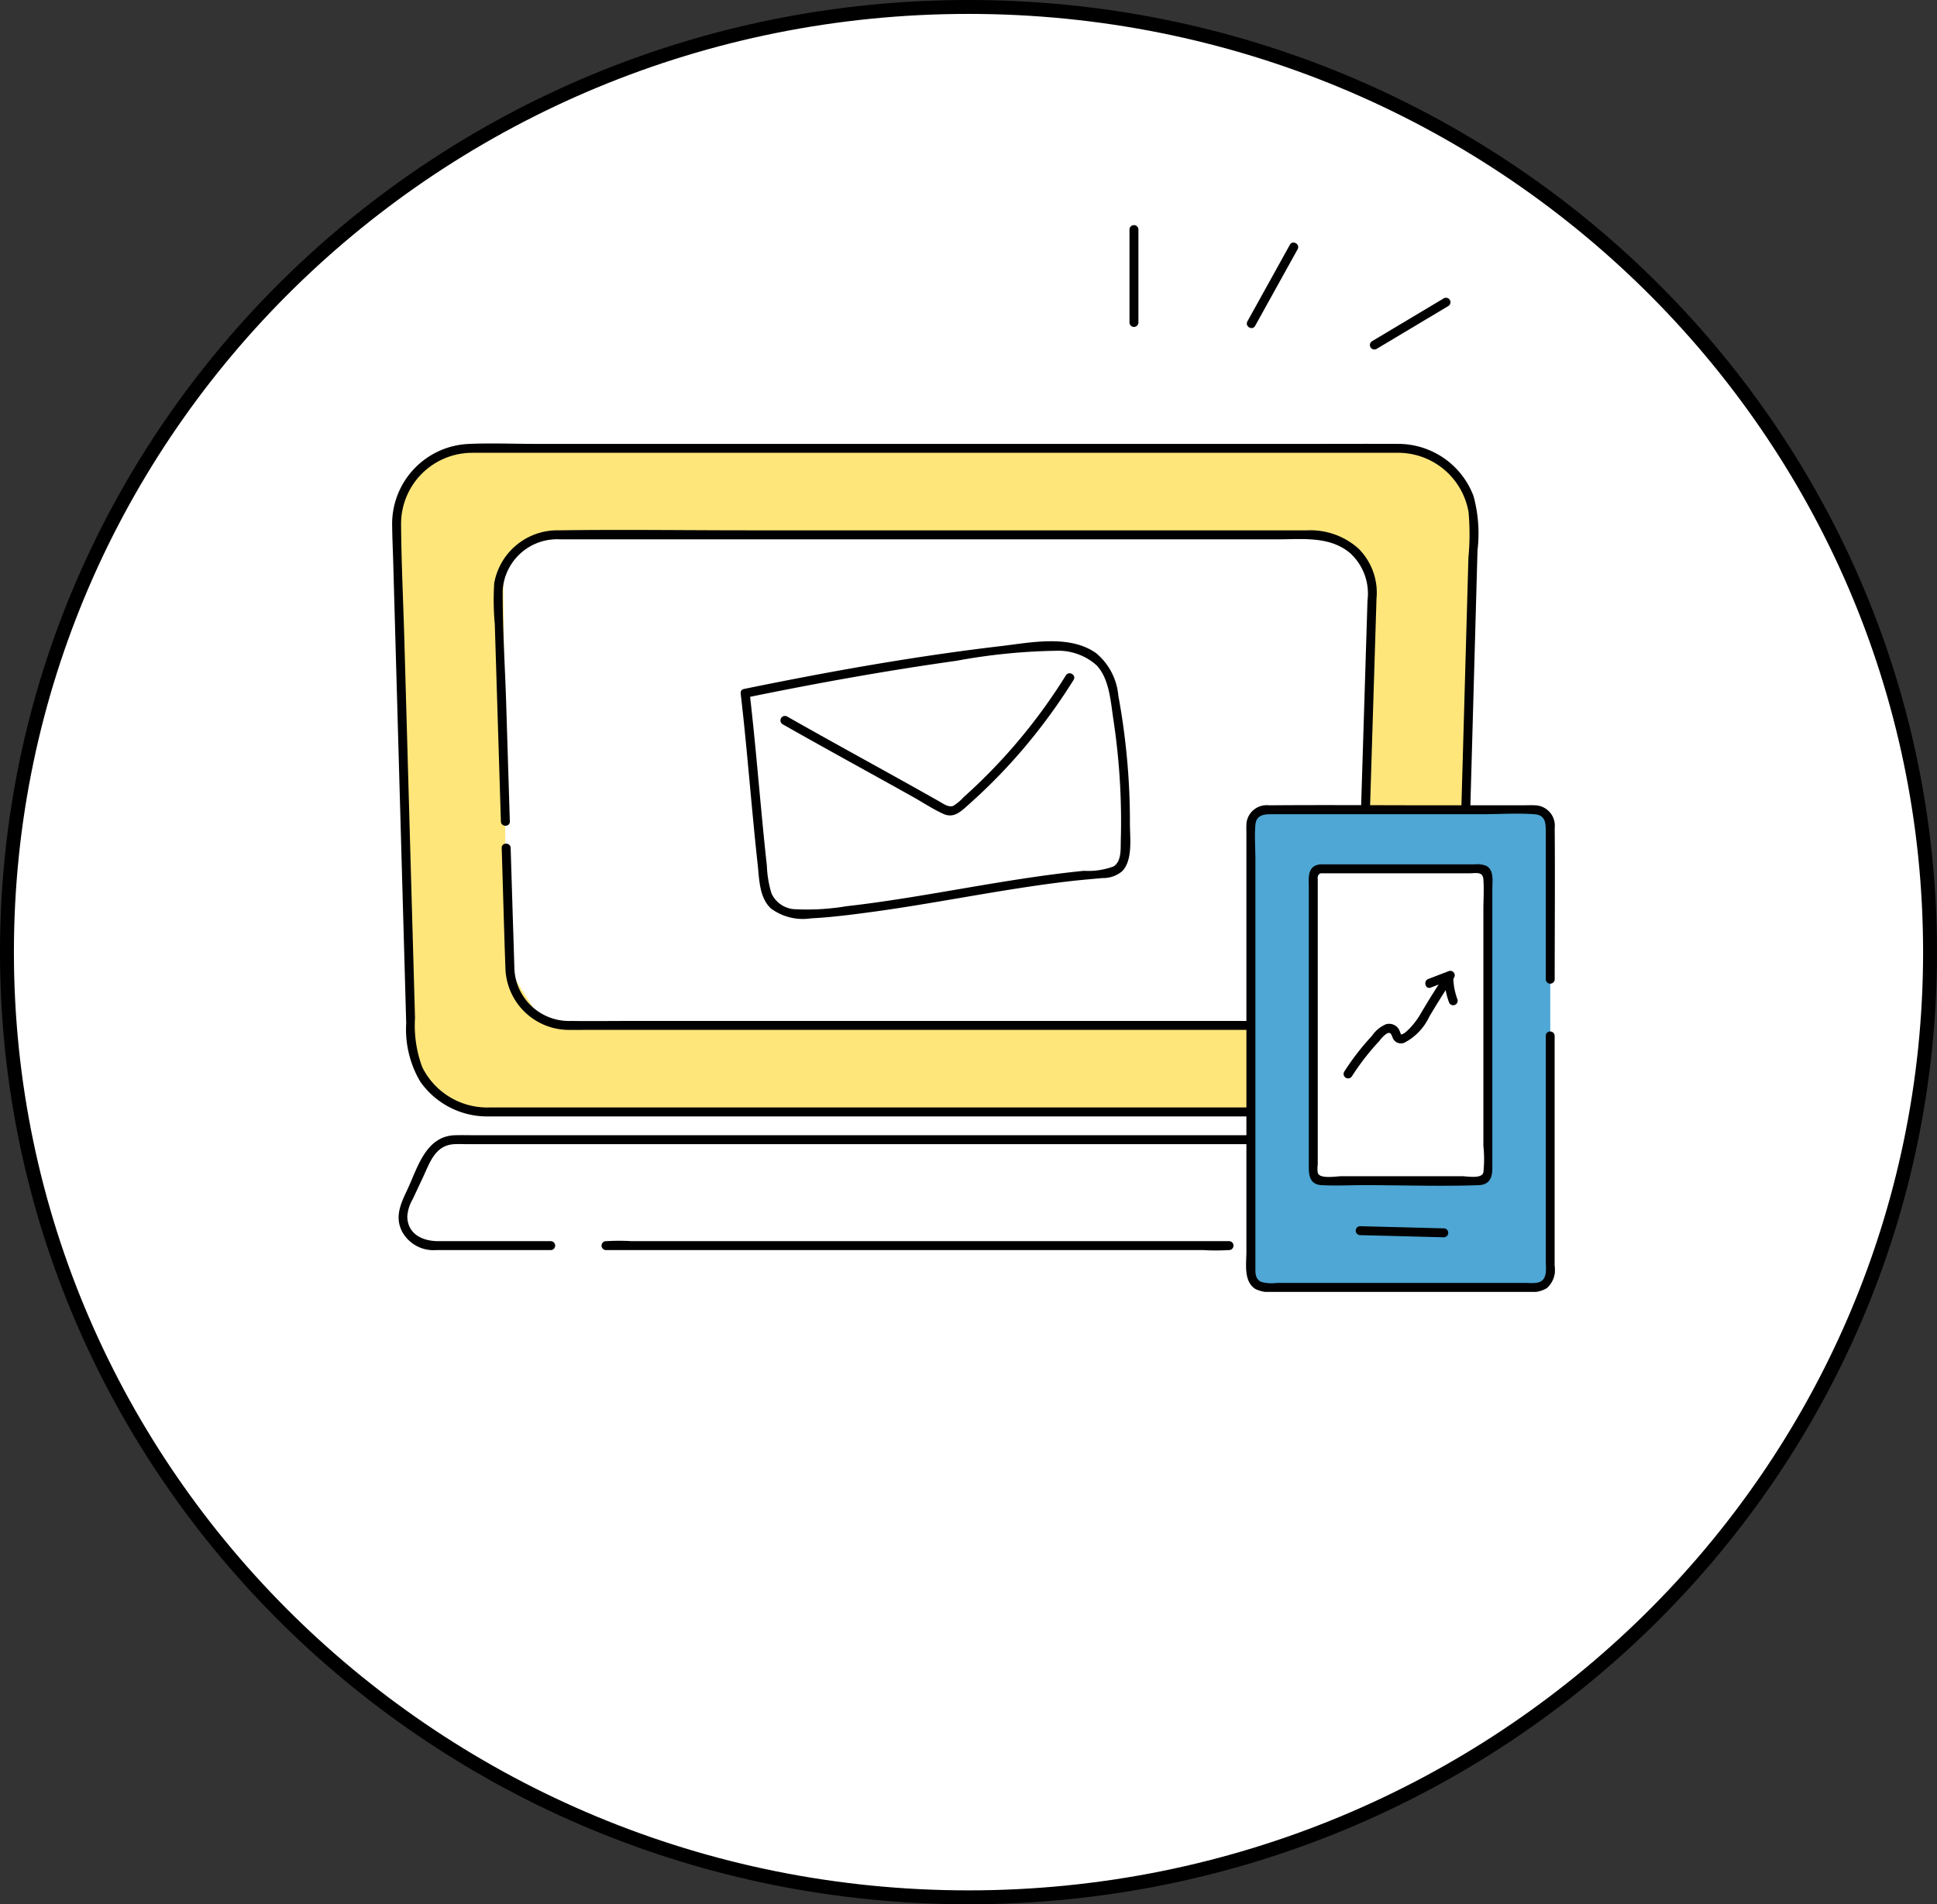 <svg xmlns="http://www.w3.org/2000/svg" xmlns:xlink="http://www.w3.org/1999/xlink" width="139.278" height="136.958" viewBox="0 0 139.278 136.958">
  <rect x="0" y="0" width="139.278" height="136.958" fill="#333333" stroke="none"/>
  <defs>
    <clipPath id="clip-path">
      <rect id="長方形_1379" data-name="長方形 1379" width="83.608" height="76.732" fill="none"/>
    </clipPath>
  </defs>
  <g id="グループ_5517" data-name="グループ 5517" transform="translate(-1141.5 -597.891)">
    <g id="グループ_4675" data-name="グループ 4675">
      <path id="パス_34" data-name="パス 34" d="M1295.2,1875.243c0,37.544-30.954,67.979-69.139,67.979s-69.139-30.435-69.139-67.979,30.955-67.979,69.139-67.979,69.139,30.435,69.139,67.979" transform="translate(-14.922 -1208.873)" fill="#fff" stroke="#000" stroke-width="1"/>
    </g>
    <g id="グループ_5302" data-name="グループ 5302" transform="translate(1169.696 614.075)">
      <path id="パス_5727" data-name="パス 5727" d="M56.41,31.23h-38.8l-11.977.014-2.474.807L1.56,33.59.644,36.276l.887,32.208.228,6.043,1.181,2.515,2.78,1.914h61.54l6.253-.325,2.589-2,1.1-3.549.526-23.261L78.1,35.849,76.34,32.64,73.515,31.23Z" transform="translate(-0.313 -15.168)" fill="#ffe67b"/>
      <path id="パス_5728" data-name="パス 5728" d="M17.338,43.88l-1.8,1.84L15.7,67.96l.52,7.061,1.933,3.047,4.013.743H37.7l17.912-.3h14.27l4.757.094,2.081-2.25.372-3.2.928-16.722V47.6l-.854-2.676-3.047-1.592-6.541.031-27.648.075-19.919.074Z" transform="translate(-7.544 -21.043)" fill="#fff"/>
      <path id="パス_5729" data-name="パス 5729" d="M49.346,62.441l1.137,11.892,1.338,3.642,3.716.074L76.05,75l.641-1.487-.567-10.7-1.412-3.271L70.7,58.9,58.435,60.509Z" transform="translate(-23.966 -28.605)" fill="#fff"/>
      <g id="グループ_5243" data-name="グループ 5243">
        <g id="グループ_5242" data-name="グループ 5242" clip-path="url(#clip-path)">
          <path id="パス_5730" data-name="パス 5730" d="M148.934,97.8a.322.322,0,0,0,0-.643.322.322,0,0,0,0,.643" transform="translate(-72.182 -47.185)"/>
          <path id="パス_5731" data-name="パス 5731" d="M76.671,64.393l-.162,5.748c-.062,2.217.212,4.735-1.4,6.5A5.471,5.471,0,0,1,70.864,78.3H7.049a5.208,5.208,0,0,1-4.884-2.9,8.557,8.557,0,0,1-.52-3.531q-.167-5.926-.334-11.852L.877,44.631C.8,41.863.66,39.089.643,36.319a5.112,5.112,0,0,1,5.086-5.1c.525-.006,1.05,0,1.575,0H70.2c.681,0,1.363,0,2.045,0A5.139,5.139,0,0,1,77.4,35.49a17.907,17.907,0,0,1-.011,3.262l-.182,6.477q-.205,7.271-.41,14.543l-.074,2.636a.322.322,0,0,0,.643,0q.138-4.91.277-9.819l.4-14.365a10.224,10.224,0,0,0-.286-3.892,5.792,5.792,0,0,0-5.482-3.755c-2.022-.009-4.045,0-6.067,0H10.3c-1.617,0-3.252-.071-4.867.007A5.756,5.756,0,0,0,0,36.325c.006.908.051,1.819.077,2.726L.458,52.583Q.67,60.121.883,67.66q.064,2.291.129,4.582a7.376,7.376,0,0,0,1.014,4.207A5.876,5.876,0,0,0,7,78.945H71.1a5.876,5.876,0,0,0,4.975-2.5c1.268-1.845,1.017-4.294,1.077-6.43q.079-2.813.158-5.625a.322.322,0,0,0-.643,0" transform="translate(0 -14.836)"/>
          <path id="パス_5732" data-name="パス 5732" d="M15.347,63.612l-.259-8.384c-.085-2.745-.268-5.508-.255-8.255a3.925,3.925,0,0,1,4.144-3.655c.483,0,.967,0,1.45,0H70.558c1.783,0,3.785-.247,5.236,1.016a3.94,3.94,0,0,1,1.222,3.386l-.11,3.547q-.334,10.809-.669,21.618a11.56,11.56,0,0,1-.126,2.152,4.049,4.049,0,0,1-4.125,2.919c-1.618.006-3.235,0-4.852,0H23.894c-1.382,0-2.766.02-4.148,0a3.932,3.932,0,0,1-4.072-3.771c-.046-1.617-.1-3.234-.15-4.852q-.059-1.909-.118-3.819c-.012-.412-.656-.415-.643,0,.091,2.921.165,5.844.271,8.765a4.577,4.577,0,0,0,4.688,4.32c.356.006.713,0,1.069,0H70.647c.482,0,.964.006,1.446,0a4.722,4.722,0,0,0,4.553-3.078A9.169,9.169,0,0,0,76.878,73q.065-2.105.13-4.211l.38-12.275q.138-4.475.277-8.951a4.473,4.473,0,0,0-1.294-3.578,5.167,5.167,0,0,0-3.661-1.315H32.49c-4.528,0-9.061-.065-13.589,0a4.615,4.615,0,0,0-4.677,3.8,19.061,19.061,0,0,0,.041,2.933l.361,11.677q.039,1.264.078,2.528c.013.412.656.415.643,0" transform="translate(-6.884 -20.712)"/>
          <path id="パス_5733" data-name="パス 5733" d="M48.719,61.942c.321,2.72.555,5.45.811,8.176.129,1.374.261,2.747.412,4.118.119,1.075.109,2.4.961,3.191a3.867,3.867,0,0,0,2.873.705c1.456-.074,2.913-.262,4.356-.457,3.167-.428,6.308-1.019,9.462-1.531,1.644-.267,3.291-.513,4.946-.7.733-.082,1.467-.142,2.2-.21a2.129,2.129,0,0,0,1.4-.481c.8-.793.567-2.441.57-3.44q.006-2.349-.211-4.692c-.139-1.5-.343-3.007-.621-4.493a4.487,4.487,0,0,0-1.612-3.08c-1.9-1.333-4.667-.755-6.8-.5-6.212.728-12.383,1.832-18.508,3.087-.405.083-.234.7.171.62,5-1.027,10.038-1.935,15.1-2.646a42.721,42.721,0,0,1,7.114-.72,4.146,4.146,0,0,1,2.986,1.058c.922,1,1,2.663,1.2,3.941a48.838,48.838,0,0,1,.524,8.664c-.017.606.059,1.473-.517,1.844a5.2,5.2,0,0,1-2.132.317c-1.381.138-2.758.32-4.131.525-2.834.423-5.651.949-8.48,1.4-1.481.236-2.965.453-4.454.62a17.117,17.117,0,0,1-3.637.22,1.954,1.954,0,0,1-1.767-1.146,7.808,7.808,0,0,1-.331-1.995c-.152-1.368-.284-2.737-.413-4.107-.26-2.763-.5-5.53-.821-8.286-.048-.406-.691-.411-.643,0" transform="translate(-23.66 -28.267)"/>
          <path id="パス_5734" data-name="パス 5734" d="M54.416,66.339c3.121,1.775,6.276,3.492,9.41,5.246.713.4,1.42.874,2.165,1.21.761.343,1.273-.189,1.812-.668a40.341,40.341,0,0,0,3.892-3.97,41.65,41.65,0,0,0,3.656-5c.22-.352-.336-.675-.555-.325a40.484,40.484,0,0,1-3.92,5.293q-1.1,1.254-2.3,2.415-.56.541-1.141,1.06a3.415,3.415,0,0,1-.725.611c-.338.148-.766-.172-1.047-.331-3.627-2.055-7.295-4.034-10.918-6.095a.322.322,0,0,0-.325.555" transform="translate(-26.352 -30.442)"/>
          <path id="パス_5735" data-name="パス 5735" d="M103.725,7.025V.311a.322.322,0,0,0-.643,0V7.025a.322.322,0,0,0,.643,0" transform="translate(-50.064 0)"/>
          <path id="パス_5736" data-name="パス 5736" d="M120.082,8.443l3.056-5.513c.2-.363-.354-.687-.555-.325l-3.056,5.513c-.2.362.354.687.555.325" transform="translate(-58.03 -1.188)"/>
          <path id="パス_5737" data-name="パス 5737" d="M137.155,13.845l5.177-3.094a.322.322,0,0,0-.325-.555l-5.177,3.094a.322.322,0,0,0,.325.555" transform="translate(-66.38 -4.929)"/>
          <path id="パス_5738" data-name="パス 5738" d="M74.406,142.06H31.425a14.479,14.479,0,0,0-1.768,0,.724.724,0,0,1-.082,0,.322.322,0,0,0,0,.643H72.556a14.473,14.473,0,0,0,1.768,0,.717.717,0,0,1,.082,0,.322.322,0,0,0,0-.643" transform="translate(-14.213 -68.979)"/>
          <path id="パス_5739" data-name="パス 5739" d="M11.86,134.887H3.752c-1.089,0-2.184-.478-2.22-1.746a2.788,2.788,0,0,1,.387-1.271l.728-1.551c.5-1.062.876-2.339,2.271-2.407.337-.016.679,0,1.017,0H73.074c.371,0,.748-.017,1.118,0,1.281.061,1.659,1.095,2.119,2.075a18.3,18.3,0,0,1,1.2,2.608,1.838,1.838,0,0,1-1.938,2.292c-.773,0-1.546,0-2.319,0H65.074a.322.322,0,0,0,0,.643c3.551,0,7.113.09,10.663,0a2.475,2.475,0,0,0,2.457-2.072,5.156,5.156,0,0,0-.876-2.832c-.707-1.507-1.238-3.331-3.229-3.357-1.75-.023-3.5,0-5.253,0H6.487c-.505,0-1.012-.013-1.516,0-2.127.058-2.7,2.353-3.455,3.953-.455.97-.9,1.907-.363,2.969a2.574,2.574,0,0,0,2.462,1.339H11.86a.322.322,0,0,0,0-.643" transform="translate(-0.441 -61.806)"/>
          <path id="パス_5740" data-name="パス 5740" d="M121.745,81.768H139.9a1.685,1.685,0,0,1,1.685,1.685v30.981a1.685,1.685,0,0,1-1.685,1.685H121.745a1.685,1.685,0,0,1-1.685-1.685V83.453a1.685,1.685,0,0,1,1.685-1.685" transform="translate(-58.31 -39.712)" fill="#4ea7d4"/>
          <path id="パス_5741" data-name="パス 5741" d="M130.143,90.027h10.415a1.04,1.04,0,0,1,.967,1.1v20.222a1.04,1.04,0,0,1-.967,1.1H130.143a1.04,1.04,0,0,1-.967-1.1V91.127a1.04,1.04,0,0,1,.967-1.1" transform="translate(-62.737 -43.724)" fill="#fff"/>
          <path id="パス_5742" data-name="パス 5742" d="M140.934,97.7v16.216c0,.415.1,1.021-.216,1.348-.292.307-.9.216-1.28.216H121.605a2.81,2.81,0,0,1-1.137-.074c-.453-.228-.414-.675-.414-1.086V84.981c0-.8-.071-1.639,0-2.438.06-.679.554-.771,1.085-.771h15.142c1.269,0,2.578-.094,3.844,0,.8.059.808.656.808,1.252v10.63a.322.322,0,0,0,.643,0c0-3.633.03-7.268,0-10.9a1.463,1.463,0,0,0-1.388-1.624c-.356-.017-.716,0-1.072,0h-5.9c-4.061,0-8.122-.033-12.183,0a1.463,1.463,0,0,0-1.61,1.209,5.076,5.076,0,0,0-.014.7v30.187c0,.879-.221,2.162.662,2.7a2.423,2.423,0,0,0,1.323.205h18.217a2.188,2.188,0,0,0,1.4-.273,1.758,1.758,0,0,0,.561-1.613V97.7a.322.322,0,0,0-.643,0" transform="translate(-57.983 -39.395)"/>
          <path id="パス_5743" data-name="パス 5743" d="M128.975,90.042h10.686c.493,0,1-.153,1.039.436.053.733,0,1.492,0,2.227v16.947a8.875,8.875,0,0,1,0,1.9c-.119.491-1.165.275-1.553.275h-8.626c-.364,0-1.587.224-1.73-.233a2.319,2.319,0,0,1,0-.6V90.561c0-.224-.071-.475.269-.53.407-.066.235-.686-.171-.62-.872.141-.742,1.015-.742,1.667v20.092c0,.651.1,1.253.917,1.3,1.019.053,2.055,0,3.075,0,2.738,0,5.494.1,8.23,0,.764-.027.974-.54.974-1.2V91.189c0-.549.145-1.375-.436-1.684a1.738,1.738,0,0,0-.839-.105H128.975a.322.322,0,0,0,0,.643" transform="translate(-62.235 -43.417)"/>
          <path id="パス_5744" data-name="パス 5744" d="M141.056,140.157,135.013,140a.322.322,0,0,0,0,.643l6.043.155a.322.322,0,0,0,0-.643" transform="translate(-65.422 -67.995)"/>
          <path id="パス_5745" data-name="パス 5745" d="M133.6,111.877a17.708,17.708,0,0,1,1.986-2.557,2.2,2.2,0,0,1,.516-.519c.273-.141.325.03.418.25a.637.637,0,0,0,.85.407,4.017,4.017,0,0,0,1.8-1.881c.57-.955,1.15-1.9,1.787-2.81a.324.324,0,0,0-.363-.472l-1.495.575c-.382.147-.216.769.171.62l1.494-.575-.363-.472c-.637.912-1.217,1.855-1.787,2.81a5.6,5.6,0,0,1-.864,1.178c-.1.1-.409.422-.568.412l-.034.034a1.015,1.015,0,0,1-.069-.164,1.841,1.841,0,0,0-.106-.239.818.818,0,0,0-.929-.344,2.319,2.319,0,0,0-1,.833,18.039,18.039,0,0,0-2,2.588.322.322,0,0,0,.555.325" transform="translate(-64.593 -50.645)"/>
          <path id="パス_5746" data-name="パス 5746" d="M147.1,104.94a5.476,5.476,0,0,0,.326,1.748.321.321,0,1,0,.62-.171,5.174,5.174,0,0,1-.223-.8c-.013-.066-.024-.132-.034-.2,0-.015,0-.03-.007-.046,0,.034,0,.032,0-.007s-.008-.061-.011-.092c-.015-.144-.024-.288-.027-.432a.321.321,0,1,0-.643,0" transform="translate(-71.442 -50.81)"/>
        </g>
      </g>
    </g>
  </g>
</svg>
